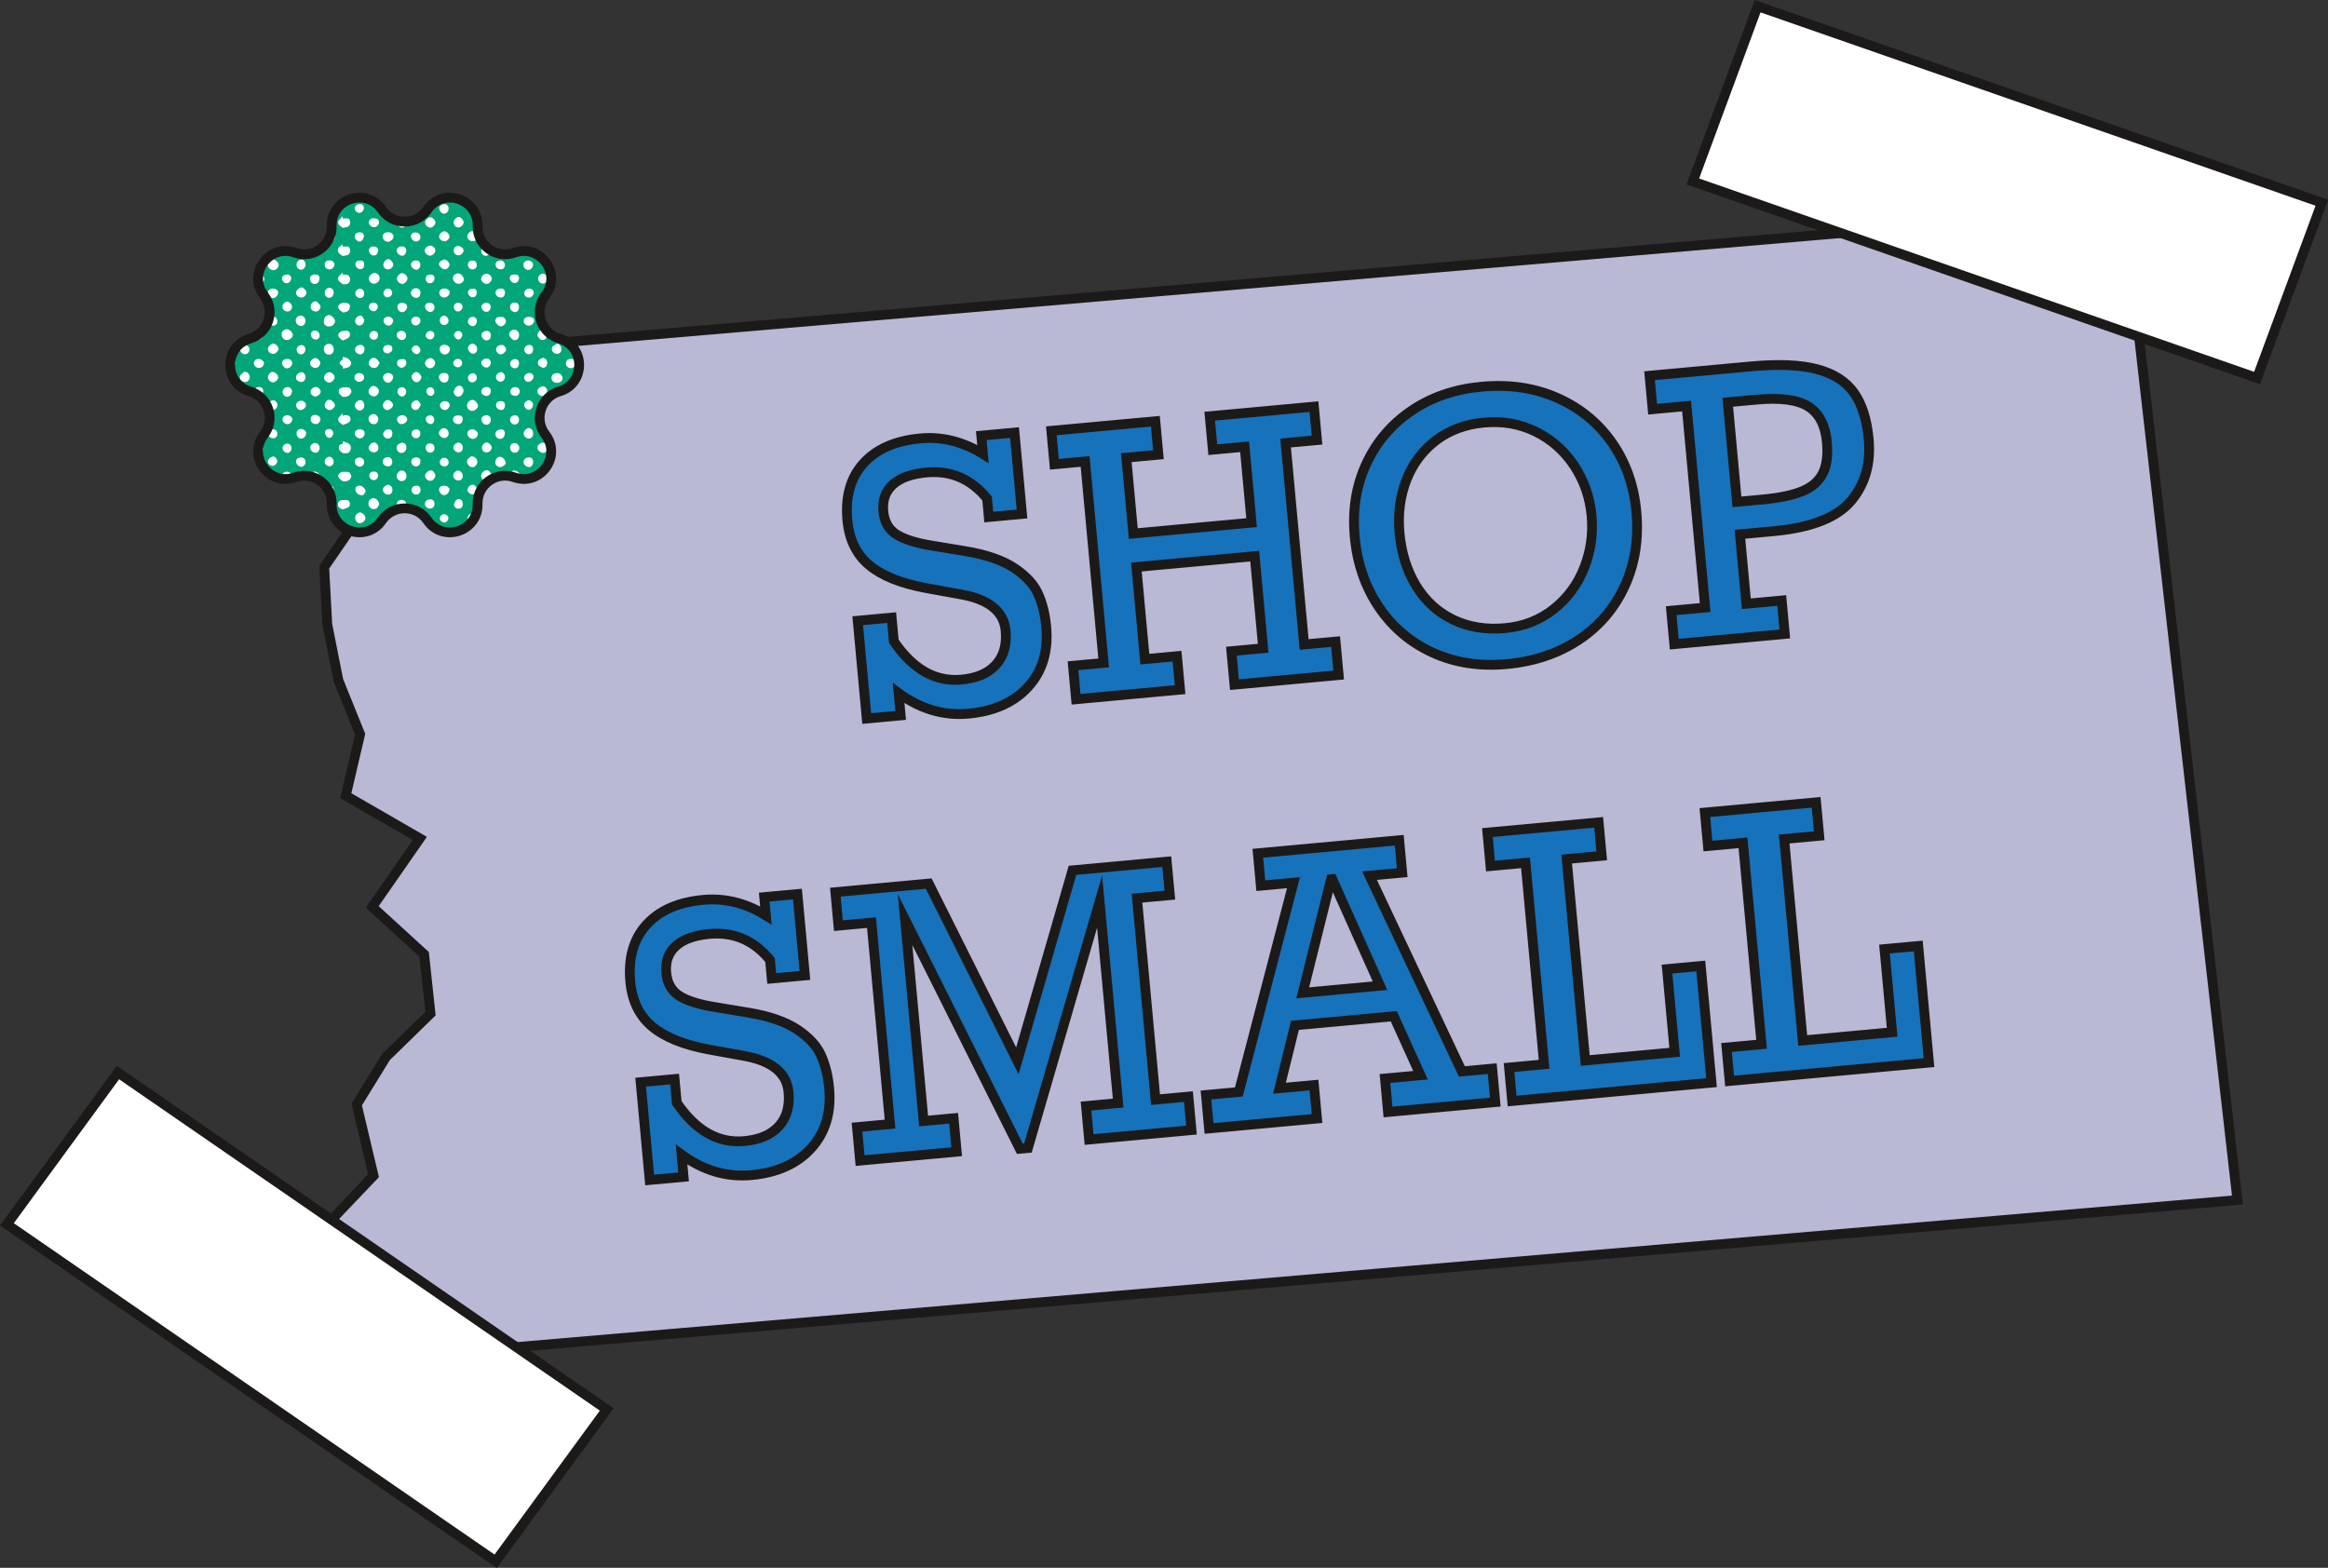 <?xml version="1.0" encoding="UTF-8" standalone="no"?><svg xmlns="http://www.w3.org/2000/svg" xmlns:xlink="http://www.w3.org/1999/xlink" fill="#000000" height="320.8" preserveAspectRatio="xMidYMid meet" version="1" viewBox="0.0 -0.0 476.3 320.8" width="476.3" zoomAndPan="magnify"><rect x="0.0" y="-0.0" width="476.3" height="320.8" fill="#333333" stroke="none"/><g id="change1_1"><path d="M457.765,245.55L56.01,279.87l-0.021-8.034l1.867-12.402l9.508-9.353l9.068-9.523 l-3.454-14.55l5.995-9.73l9.11-8.896l-1.304-12.108l-10.622-9.715l9.741-14.004l-15.155-8.753 l2.936-12.567l-4.442-11.008l-2.273-11.465L66.337,116.037l9.616-13.981l3.406-10.086l7.394-10.854 l-4.09-8.309L434.655,42.738L457.765,245.55z" fill="#b9b8d5"/></g><g id="change2_1"><path d="M201.111,92.892l-0.346-3.754l6.8-0.626l1.534,16.657l-6.8,0.626l-0.349-3.791 c-3.276-4.01-7.415-5.785-12.416-5.325c-3.055,0.282-5.34,1.104-6.854,2.469 c-1.514,1.365-2.166,3.19-1.956,5.473c0.201,2.188,1.124,3.781,2.77,4.782 c1.644,1,4.093,1.754,7.344,2.263l6.699,1.111c4.263,0.709,7.593,1.862,9.989,3.453 c2.395,1.594,4.024,3.368,4.887,5.322c0.864,1.954,1.409,4.171,1.637,6.65 c0.459,4.98-0.754,9.074-3.639,12.279c-2.885,3.207-6.976,5.054-12.272,5.542 c-5.05,0.465-9.813-0.934-14.287-4.198l0.419,4.557l-6.948,0.64l-1.843-20.011l6.948-0.64 l0.447,4.848c3.881,5.721,8.494,8.333,13.84,7.841c3.128-0.288,5.482-1.307,7.06-3.058 c1.577-1.75,2.234-4.07,1.967-6.962c-0.362-3.937-3.423-6.413-9.18-7.425l-7.126-1.293 c-5.131-0.948-9.002-2.516-11.613-4.7c-2.612-2.186-4.098-5.246-4.461-9.183 c-0.445-4.834,0.657-8.716,3.307-11.643c2.649-2.928,6.524-4.626,11.623-5.096 C192.73,89.292,197.001,90.356,201.111,92.892z M230.435,93.648l1.43,15.527l24.205-2.229l-1.43-15.527 l-6.505,0.6l-0.631-6.852l21.323-1.964l0.631,6.852l-6.43,0.592l3.797,41.223l6.43-0.592 l0.631,6.852l-21.323,1.964l-0.631-6.852l6.505-0.6l-1.735-18.845l-24.205,2.229l1.735,18.845 l6.578-0.606l0.631,6.852l-21.286,1.961l-0.631-6.852l6.282-0.579l-3.797-41.223l-6.282,0.579 L215.097,88.15l21.286-1.961l0.631,6.852L230.435,93.648z M334.794,104.658 c0.515,5.589-0.279,10.673-2.379,15.252c-2.1,4.58-5.246,8.258-9.438,11.033 c-4.192,2.774-9.095,4.421-14.712,4.938c-5.543,0.51-10.584-0.268-15.123-2.338 c-4.539-2.07-8.21-5.174-11.013-9.315c-2.804-4.14-4.458-8.944-4.961-14.412 c-0.499-5.416,0.281-10.366,2.341-14.844c2.06-4.479,5.135-8.112,9.226-10.902 c4.09-2.791,8.883-4.439,14.377-4.945c5.715-0.526,10.892,0.24,15.53,2.301 c4.637,2.061,8.365,5.117,11.187,9.17C332.647,94.649,334.303,99.335,334.794,104.658z M307.922,128.524c3.819-0.352,7.14-1.648,9.964-3.894s4.905-5.071,6.244-8.479 c1.339-3.406,1.838-6.956,1.498-10.649c-0.347-3.766-1.537-7.179-3.57-10.239 c-2.034-3.059-4.664-5.379-7.89-6.956c-3.227-1.578-6.761-2.19-10.604-1.836 c-3.769,0.348-7.024,1.56-9.764,3.638c-2.74,2.078-4.758,4.782-6.054,8.11 c-1.296,3.33-1.764,6.939-1.406,10.827c0.38,4.13,1.513,7.738,3.4,10.823 c1.887,3.086,4.404,5.392,7.55,6.915C300.436,128.307,303.98,128.887,307.922,128.524z M382.324,89.84c0.461,5.006-0.73,9.208-3.572,12.607c-2.843,3.398-7.994,5.465-15.455,6.201 l-7.317,0.674l1.309,14.215l7.243-0.667l0.631,6.852l-22.617,2.083l-0.631-6.852l6.948-0.639 l-3.797-41.223l-6.948,0.639l-0.631-6.852l20.732-1.909c5.592-0.515,10.087-0.328,13.485,0.559 c3.399,0.888,5.925,2.487,7.579,4.797C380.939,82.635,381.953,85.807,382.324,89.84z M373.77,90.444 c-0.315-3.426-1.568-5.84-3.759-7.243c-2.192-1.404-5.764-1.878-10.716-1.422l-5.802,0.535 l1.877,20.375l5.211-0.48c3.424-0.315,6.129-0.878,8.118-1.686 c1.987-0.808,3.391-2.015,4.213-3.623C373.733,95.294,374.019,93.143,373.77,90.444z M156.701,187.316 l-0.346-3.754l6.799-0.626l1.534,16.657l-6.799,0.626l-0.349-3.791 c-3.276-4.01-7.415-5.785-12.416-5.325c-3.055,0.281-5.34,1.104-6.854,2.469 c-1.515,1.365-2.166,3.19-1.956,5.473c0.201,2.188,1.125,3.78,2.771,4.781 c1.644,1,4.093,1.755,7.344,2.263l6.699,1.111c4.264,0.709,7.594,1.861,9.99,3.453 c2.395,1.593,4.024,3.367,4.887,5.322c0.864,1.955,1.41,4.171,1.638,6.65 c0.458,4.981-0.754,9.074-3.639,12.279c-2.885,3.207-6.976,5.055-12.273,5.543 c-5.05,0.465-9.812-0.934-14.287-4.199l0.419,4.557l-6.947,0.641l-1.843-20.011l6.947-0.64 l0.447,4.848c3.881,5.721,8.494,8.333,13.84,7.84c3.129-0.287,5.481-1.307,7.06-3.058 c1.577-1.749,2.234-4.07,1.967-6.961c-0.362-3.937-3.423-6.413-9.18-7.426l-7.126-1.293 c-5.131-0.948-9.003-2.516-11.613-4.7c-2.612-2.186-4.098-5.247-4.461-9.184 c-0.445-4.834,0.657-8.716,3.308-11.642c2.649-2.928,6.524-4.627,11.623-5.096 C148.319,183.715,152.591,184.779,156.701,187.316z M219.429,178.084l19.29-1.777l0.631,6.852 l-6.725,0.619l3.797,41.223l6.725-0.619l0.631,6.852l-20.952,1.93l-0.631-6.852l6.577-0.606 l-3.797-41.223l-14.661,50.422l-1.663,0.152l-23.476-46.909l3.797,41.224l6.135-0.565l0.631,6.852 l-19.771,1.82l-0.631-6.852l6.762-0.622l-3.797-41.224l-6.762,0.623l-0.631-6.852l19.106-1.76 l18.136,36.264L219.429,178.084z M280.202,179.176l18.894,40.053l6.209-0.572l0.631,6.852 l-21.951,2.021l-0.631-6.852l7.28-0.67l-5.472-12.067l-20.213,1.861l-3.177,12.864l7.059-0.65 l0.631,6.852l-22.099,2.036l-0.631-6.853l6.726-0.619l11.187-42.824l-6.689,0.616l-0.611-6.633 l28.935-2.665l0.611,6.633L280.202,179.176z M272.589,179.877l-0.258,0.024l-5.797,23.25l15.817-1.457 L272.589,179.877z M321.162,175.774l3.797,41.223l18.292-1.685l-1.567-17.021l6.911-0.637l2.198,23.873 l-40.797,3.758l-0.631-6.852l7.169-0.66l-3.797-41.223l-7.169,0.66l-0.631-6.852l22.763-2.096 l0.631,6.852L321.162,175.774z M365.655,171.676l3.797,41.223l18.292-1.685l-1.567-17.021l6.911-0.636 l2.198,23.873l-40.797,3.758l-0.631-6.852l7.169-0.66l-3.797-41.223l-7.169,0.66l-0.631-6.852 l22.763-2.097l0.631,6.852L365.655,171.676z" fill="#1672ba"/></g><path d="M457.765,245.55L56.01,279.87 l-0.021-8.034l1.867-12.402l9.508-9.353l9.068-9.523l-3.454-14.55l5.995-9.73l9.11-8.896 l-1.304-12.108l-10.622-9.715l9.741-14.004l-15.155-8.753l2.936-12.567l-4.442-11.008l-2.273-11.465 L66.337,116.037l9.616-13.981l3.406-10.086l7.394-10.854l-4.09-8.309L434.655,42.738L457.765,245.55z" fill="none" stroke="#1c1919" stroke-miterlimit="10" stroke-width="2"/><g id="change3_1"><path d="M475.041,41.483L461.785,77.344L346.345,37.129l13.256-35.862L475.041,41.483z M24.138,219.459L1.414,250.524l100,68.936l22.723-31.065L24.138,219.459z" fill="#ffffff"/></g><g id="change4_1"><path d="M87.438,42.903l0-0c3.174-4.633,10.431-2.275,10.276,3.339v0 c-0.109,3.956,3.789,6.789,7.518,5.462l0-0c5.291-1.883,9.776,4.291,6.351,8.741 l-0,0c-2.414,3.136-0.925,7.719,2.871,8.837l0,0c5.387,1.587,5.387,9.218,0,10.805 l-0,0c-3.797,1.118-5.286,5.701-2.871,8.837l0,0 c3.425,4.45-1.06,10.624-6.351,8.741l-0-0c-3.729-1.327-7.627,1.505-7.518,5.462v0 c0.155,5.614-7.102,7.972-10.276,3.339l-0-0c-2.237-3.265-7.055-3.265-9.292,0l-0,0 c-3.174,4.633-10.431,2.275-10.276-3.339v-0c0.109-3.956-3.789-6.789-7.518-5.462l-0,0 c-5.291,1.883-9.776-4.291-6.351-8.741l0-0c2.414-3.136,0.925-7.719-2.871-8.837 l-0-0c-5.387-1.587-5.387-9.218,0-10.805l0-0c3.797-1.118,5.286-5.701,2.871-8.837 l-0-0c-3.425-4.45,1.06-10.624,6.351-8.741l0,0 c3.729,1.327,7.627-1.505,7.518-5.462v-0c-0.155-5.614,7.102-7.972,10.276-3.339l0,0 C80.382,46.168,85.201,46.168,87.438,42.903z" fill="#02a678"/></g><g id="change3_2"><path d="M71.218,90.698c0.597,0.341,0.684,0.901,0.479,1.409 c-0.171,0.425-0.44,0.626-0.872,0.638c-0.234,0.006-0.471-0.021-0.705-0.033 c-0.12-0.093-0.24-0.186-0.361-0.277c-0.325-0.246-0.492-0.557-0.441-0.979 c0.059-0.484,0.436-0.562,0.803-0.664c0-0.16,0-0.32,0-0.481C70.488,90.436,70.886,90.508,71.218,90.698 z M71.234,75.165c0.385-0.149,0.616-0.532,0.62-0.902c0.003-0.248-0.255-0.538-0.464-0.74 c-0.343-0.33-0.811-0.42-1.271-0.491c0,0.16,0,0.32,0,0.479c-0.84,0.682-0.84,0.895,0,1.441 c0,0.16,0,0.32,0,0.479C70.492,75.346,70.88,75.301,71.234,75.165z M71.856,97.444 c-0.007-0.338-0.297-0.822-0.614-0.875c-0.366-0.059-0.748-0.016-1.122-0.018 c-0.079,0.011-0.167,0.004-0.236,0.036c-0.793,0.372-0.908,0.868-0.326,1.438 c0.17,0.166,0.374,0.298,0.562,0.445c0.466,0.055,0.93,0.036,1.314-0.255 C71.674,98.036,71.863,97.782,71.856,97.444z M71.863,79.903c-0.09-0.303-0.295-0.576-0.613-0.625 c-0.368-0.055-0.753-0.009-1.13-0.007c-0.367,0.102-0.744,0.181-0.803,0.665 c-0.051,0.422,0.116,0.732,0.441,0.979c0.121,0.091,0.241,0.184,0.361,0.276 c0.563,0.077,1.064-0.035,1.469-0.468C71.809,80.488,71.958,80.223,71.863,79.903z M71.06,108.042 c-0.177-0.001-0.354,0.009-0.531,0.017c0.337,0.205,0.691,0.379,1.062,0.513 c-0.009-0.036-0.012-0.069-0.023-0.106C71.499,108.243,71.337,108.042,71.06,108.042z M71.591,103.024 c-0.03-0.33-0.21-0.619-0.546-0.689c-0.298-0.061-0.617-0.021-0.926-0.024 c-0.077,0.016-0.153,0.037-0.23,0.047c-0.451,0.056-0.707,0.32-0.747,0.76 c-0.039,0.425,0.125,0.763,0.54,0.939c0.145,0.062,0.291,0.116,0.438,0.174 c0.366-0.131,0.747-0.234,1.096-0.402C71.532,103.676,71.621,103.348,71.591,103.024z M76.569,55.849 c-0.617,0.054-1.219,0.779-1.101,1.327c0.105,0.488,0.56,0.895,0.988,0.885 c0.68-0.017,1.258-0.576,1.23-1.194C77.663,56.321,77.096,55.803,76.569,55.849z M95.738,42.999 c0.354,0.534,0.904,0.695,1.38,0.507c-0.306-0.604-0.72-1.124-1.204-1.562 c-0.103,0.122-0.196,0.251-0.236,0.391C95.62,42.538,95.627,42.833,95.738,42.999z M96.538,81.825 c-0.63,0.127-1.071,0.758-0.964,1.379c0.097,0.556,0.626,0.939,1.185,0.857 c0.537-0.079,1.093-0.667,1.025-1.084C97.676,82.324,97.03,81.725,96.538,81.825z M94.871,57.352 c0.028-0.07,0.018-0.156,0.026-0.234c-0.06-0.617-0.633-1.175-1.25-1.188 c-0.146-0.002-0.305,0.062-0.438,0.133c-0.615,0.33-0.718,1.006-0.252,1.583 C93.499,58.317,94.551,58.157,94.871,57.352z M97.776,48.466c-0.082-0.642-0.71-1.22-1.26-1.165 c-0.472,0.046-0.968,0.711-0.897,1.203c0.064,0.445,0.518,0.842,0.982,0.858 c0.496,0.016,1.018-0.279,1.153-0.662C97.779,48.628,97.786,48.542,97.776,48.466z M73.649,104.838 c-0.145,0.046-0.304,0.067-0.43,0.144c-0.353,0.216-0.527,0.55-0.552,0.959 c-0.033,0.569,0.427,1.117,0.935,1.119c0.506,0.001,1.095-0.479,1.163-0.948 C74.839,105.604,74.215,104.893,73.649,104.838z M77.068,102.203c-0.279-0.277-0.757-0.35-1.071-0.183 c-0.361,0.191-0.591,0.475-0.619,0.906c-0.033,0.525,0.211,0.902,0.639,1.143 c0.18,0.102,0.443,0.123,0.652,0.087c0.524-0.089,0.745-0.499,0.893-0.961 C77.591,102.767,77.339,102.472,77.068,102.203z M96.652,95.594c0.665,0.037,1.224-0.885,0.931-1.523 c-0.201-0.437-0.707-0.75-1.203-0.674c-0.117,0.081-0.317,0.192-0.485,0.341 c-0.318,0.284-0.435,0.679-0.287,1.054C95.782,95.237,96.127,95.564,96.652,95.594z M98.739,98.065 c0.385,0.406,0.851,0.492,1.259,0.232c0.43-0.273,0.702-0.83,0.567-1.176 c-0.179-0.459-0.454-0.819-0.948-0.911c-0.467-0.005-0.749,0.263-0.988,0.576 C98.329,97.178,98.384,97.689,98.739,98.065z M105.112,96.266c-0.456,0.079-0.885,0.689-0.85,1.157 c0.323,0.054,0.647,0.127,0.97,0.242c0.31,0.11,0.616,0.187,0.918,0.244 c0.193-0.252,0.309-0.547,0.248-0.771C106.271,96.669,105.563,96.188,105.112,96.266z M110.784,96.275 c-0.425,0.137-0.741,0.542-0.792,0.932c0.424-0.258,0.818-0.561,1.161-0.918 c-0.045-0.012-0.093-0.041-0.136-0.045C110.939,96.254,110.857,96.251,110.784,96.275z M77.073,73.473 c-0.464-0.412-1.015-0.315-1.396,0.203c-0.316,0.431-0.301,0.921,0.042,1.268 c0.406,0.41,1.082,0.481,1.464,0.095c0.206-0.208,0.313-0.513,0.482-0.804 C77.449,73.952,77.296,73.672,77.073,73.473z M82.223,55.893c-0.516,0.062-0.792,0.438-0.974,0.889 c-0.126,0.314,0.021,0.726,0.357,1.031c0.315,0.283,0.773,0.375,1.067,0.186 c0.405-0.262,0.684-0.613,0.705-1.113C83.312,56.423,82.663,55.84,82.223,55.893z M113.937,78.33 c0.604,0.034,1.138-0.38,1.157-0.897c0.021-0.55-0.452-1.07-0.992-1.092 c-0.792-0.032-1.309,0.38-1.273,1.017C112.86,77.92,113.285,78.293,113.937,78.33z M76.553,81.098 c0.539-0.037,1.008-0.594,0.965-1.143c-0.04-0.499-0.643-1.006-1.165-0.979 c-0.474,0.023-0.971,0.635-0.954,1.175C75.414,80.658,75.999,81.137,76.553,81.098z M76.608,86.792 c0.443-0.046,0.787-0.496,0.789-1.032c0.003-0.565-0.549-1.098-1.065-1.028 c-0.53,0.072-0.947,0.473-0.938,0.9C75.411,86.336,75.958,86.859,76.608,86.792z M79.286,81.848 c-0.433-0.018-0.989,0.658-0.959,1.164c0.027,0.443,0.536,0.928,0.938,0.893 c0.538-0.046,1.13-0.573,1.152-1.025C80.439,82.436,79.817,81.87,79.286,81.848z M102.81,95.452 c0.261-0.142,0.47-0.379,0.659-0.537c-0.02-0.51-0.176-0.864-0.484-1.139 c-0.581-0.516-1.211-0.389-1.531,0.301c-0.225,0.485-0.133,0.988,0.249,1.285 C102.048,95.629,102.444,95.651,102.81,95.452z M108.896,88.004c-0.123-0.188-0.359-0.301-0.519-0.426 c-0.378-0.011-0.654,0.108-0.885,0.359c-0.289,0.314-0.45,0.665-0.305,1.085 c0.158,0.456,0.69,0.774,1.127,0.712c0.463-0.067,0.802-0.507,0.766-1.051 C109.066,88.452,109.019,88.192,108.896,88.004z M97.753,88.577c-0.114-0.129-0.272-0.414-0.515-0.559 c-0.416-0.249-0.879-0.266-1.303,0.043c-0.241,0.174-0.377,0.551-0.3,0.818 c0.14,0.486,0.461,0.791,0.947,0.912C97.191,89.941,97.868,89.329,97.753,88.577z M100.592,91.436 c-0.104-0.418-0.61-0.887-0.985-0.91c-0.485-0.032-1.021,0.533-1.021,1.076 c0.002,0.6,0.461,1.01,1.072,0.957C100.219,92.51,100.711,91.918,100.592,91.436z M91.13,70.573 c-0.076-0.01-0.153-0.012-0.24-0.018c-0.31,0.006-0.607,0.084-0.797,0.359 c-0.246,0.357-0.163,0.93,0.159,1.277c0.339,0.365,0.873,0.455,1.254,0.202 c0.34-0.227,0.536-0.548,0.545-0.959C92.06,71.016,91.64,70.633,91.13,70.573z M101.448,65.998 c0.159,0.253,0.382,0.489,0.629,0.654c0.267,0.178,0.593,0.155,0.874-0.032 c0.334-0.225,0.579-0.51,0.583-0.9c-0.047-0.399-0.373-0.824-0.716-0.867 c-0.299-0.037-0.619-0.029-0.912,0.037C101.43,64.995,101.186,65.583,101.448,65.998z M104.338,68.915 c0.176,0.243,0.415,0.46,0.669,0.621c0.298,0.189,0.863,0.004,1.02-0.312 c0.101-0.205,0.14-0.44,0.187-0.598c-0.017-0.148-0.025-0.226-0.033-0.305 c-0.049-0.447-0.354-0.688-0.729-0.83c-0.418-0.156-0.763,0.078-1.06,0.332 C104.146,68.032,104.11,68.598,104.338,68.915z M110.826,69.564c0.253,0.071,0.73-0.069,0.852-0.304 c0.143-0.271,0.229-0.572,0.277-0.695c-0.036-0.705-0.457-1.161-0.892-1.149 c-0.496,0.013-1.103,0.62-1.097,1.095C109.972,68.909,110.41,69.446,110.826,69.564z M94.58,79.235 c-0.219-0.346-0.689-0.412-1.041-0.184c-0.347,0.227-0.582,0.532-0.672,0.936 c-0.096,0.433,0.097,0.765,0.408,1.036c0.192,0.169,0.664,0.181,0.897,0.035 c0.436-0.271,0.624-0.686,0.683-1.232C94.779,79.657,94.704,79.43,94.58,79.235z M88.118,73.27 c-0.509-0.035-1.142,0.512-1.157,1c-0.017,0.543,0.52,1.093,1.057,1.082 c0.536-0.012,1.033-0.552,1.024-1.115C89.035,73.819,88.538,73.299,88.118,73.27z M85.188,76.12 c-0.388-0.016-0.942,0.478-0.971,0.863c-0.046,0.631,0.545,1.279,1.117,1.227 c0.373-0.034,0.845-0.557,0.882-0.977C86.254,76.807,85.635,76.137,85.188,76.12z M74.556,99.926 c-0.146-0.176-0.326-0.353-0.529-0.447c-0.282-0.133-0.606-0.187-0.904-0.016 c-0.132,0.076-0.297,0.172-0.346,0.297c-0.116,0.297-0.109,0.609,0.072,0.899 c0.265,0.424,0.6,0.72,1.438,0.657c0.064,0.001,0.244-0.25,0.404-0.531 C74.876,100.462,74.761,100.174,74.556,99.926z M82.241,96.262c-0.476-0.033-1.027,0.508-1.082,1.06 c-0.056,0.57,0.381,1.079,0.959,1.118c0.578,0.039,1.027-0.399,1.045-1.021 C83.18,96.81,82.773,96.298,82.241,96.262z M88.128,96.241c-0.486,0.018-1.099,0.553-1.155,1.009 c-0.064,0.517,0.433,1.106,0.956,1.132c0.542,0.027,1.015-0.383,1.133-0.982 C89.155,96.931,88.584,96.223,88.128,96.241z M93.919,98.316c0.385-0.03,0.727-0.375,0.75-0.755 c0.03-0.504-0.127-0.921-0.581-1.178c-0.125-0.071-0.293-0.13-0.428-0.109 c-0.541,0.08-0.974,0.645-0.923,1.162C92.788,97.953,93.338,98.362,93.919,98.316z M78.089,105.939 c0.007,0.137,0.064,0.276,0.153,0.404c0.4-0.551,0.871-1.01,1.395-1.365 c-0.147-0.071-0.298-0.119-0.435-0.1C78.689,104.948,78.068,105.539,78.089,105.939z M99.461,55.997 c-0.58,0.087-1.051,0.599-1.023,1.111c0.027,0.5,0.6,0.994,1.146,0.99 c0.489-0.004,1.051-0.613,1.028-1.117C100.591,56.489,99.933,55.925,99.461,55.997z M111.26,56.011 c-0.388-0.112-0.971,0.235-1.106,0.658c-0.178,0.554,0.139,1.192,0.651,1.317 c0.55,0.135,1.058-0.162,1.282-0.75C112.253,56.803,111.83,56.175,111.26,56.011z M88.808,50.628 c-0.301-0.334-0.702-0.463-1.046-0.339c-0.537,0.194-0.854,0.568-0.853,1.003 c0.003,0.428,0.392,0.877,0.863,0.994c0.43,0.107,0.884-0.119,1.171-0.587 C89.156,51.355,89.105,50.958,88.808,50.628z M106.349,51.604c0.026-0.054,0.033-0.117,0.046-0.178 c-0.382,0.055-0.769,0.137-1.163,0.278c-0.232,0.083-0.466,0.149-0.698,0.2 C105.063,52.438,106.007,52.314,106.349,51.604z M79.454,53.022c-0.484,0.021-1.02,0.609-1.026,1.13 c-0.006,0.51,0.354,0.921,0.848,0.968c0.564,0.053,1.155-0.411,1.181-0.928 C80.479,53.724,79.863,53.004,79.454,53.022z M90.075,54.594c0.166,0.165,0.356,0.316,0.561,0.428 c0.331,0.182,0.833,0.059,1.059-0.256c0.179-0.25,0.384-0.51,0.23-0.859 c-0.208-0.474-0.692-0.842-1.125-0.796c-0.16,0.076-0.386,0.157-0.582,0.283 C89.754,53.692,89.692,54.213,90.075,54.594z M93.97,40.789c-0.285-0.101-0.576-0.182-0.873-0.238 c0.206,0.174,0.476,0.289,0.783,0.284C93.901,40.823,93.943,40.803,93.97,40.789z M91.008,49.358 c0.454-0.029,0.92-0.469,0.963-0.908c0.044-0.465-0.577-1.133-1.045-1.123 c-0.502,0.01-1.1,0.612-1.085,1.092C89.859,48.948,90.416,49.397,91.008,49.358z M80.123,49.137 c0.249-0.213,0.408-0.473,0.403-0.873c-0.102-0.148-0.193-0.392-0.369-0.518 c-0.408-0.293-0.876-0.301-1.346-0.127c-0.447,0.166-0.658,0.73-0.436,1.176 C78.753,49.551,79.472,49.694,80.123,49.137z M81.592,46.249c0.228,0.27,0.533,0.359,0.848,0.305 c0.322-0.057,0.565-0.279,0.66-0.609c0.043-0.148,0.047-0.31,0.069-0.465 c-0.009-0.049-0.02-0.098-0.028-0.148c-0.594,0.037-1.191-0.016-1.77-0.165 C81.254,45.542,81.324,45.932,81.592,46.249z M88.07,44.454c-0.485-0.008-1.096,0.559-1.108,1.027 c-0.013,0.501,0.505,1.057,1.023,1.098c0.463,0.037,1.053-0.505,1.108-1.017 C89.14,45.13,88.522,44.462,88.07,44.454z M93.872,44.389c-0.475,0.008-1.019,0.561-1.044,1.062 c-0.031,0.607,0.398,1.112,0.932,1.096c0.517-0.017,1.08-0.537,1.099-1.014 C94.876,45.09,94.267,44.383,93.872,44.389z M92.839,51.375c0.054,0.595,0.573,0.966,1.18,0.84 c0.442-0.091,0.864-0.617,0.821-1.024c-0.05-0.465-0.694-0.9-1.259-0.848 C93.103,50.385,92.79,50.821,92.839,51.375z M108.782,64.916c-0.297-0.061-0.614-0.093-0.911-0.055 c-0.399,0.05-0.727,0.447-0.73,0.788c-0.004,0.379,0.244,0.74,0.62,0.904 c0.684,0.297,1.462-0.181,1.525-0.938C109.307,65.364,109.061,64.973,108.782,64.916z M78.59,65.171 c-0.049,0.055-0.071,0.14-0.09,0.215c-0.101,0.398,0.05,0.765,0.418,1.035 c0.276,0.202,0.585,0.252,0.901,0.14c0.339-0.12,0.633-0.596,0.622-0.948 c-0.019-0.074-0.027-0.153-0.059-0.223c-0.137-0.31-0.362-0.519-0.708-0.565 C79.261,64.768,78.88,64.838,78.59,65.171z M114.16,72.391c0.134-0.082,0.385-0.158,0.513-0.326 c0.311-0.414,0.221-1.113-0.167-1.498c-0.16-0.16-0.368-0.331-0.62-0.198 c-0.271,0.143-0.546,0.296-0.771,0.499c-0.295,0.266-0.287,0.74-0.048,1.066 C113.32,72.282,113.663,72.415,114.16,72.391z M97.008,70.398c-0.127-0.072-0.305-0.106-0.449-0.085 c-0.459,0.064-0.887,0.621-0.812,1.02c0.112,0.602,0.618,1.069,1.126,1.039 c0.299-0.018,0.601-0.261,0.698-0.561C97.752,71.258,97.542,70.705,97.008,70.398z M91.771,59.35 c-0.478-0.439-1.249-0.426-1.691,0.001c-0.207,0.2-0.278,0.585-0.16,0.862 c0.168,0.39,0.466,0.605,0.769,0.65c0.688,0.061,1.095-0.254,1.3-0.893 C92.074,59.703,91.939,59.504,91.771,59.35z M90.831,64.577c-0.421,0.002-0.857,0.481-0.869,0.953 c-0.012,0.49,0.359,0.934,0.825,0.984c0.454,0.051,0.966-0.367,0.982-0.801 C91.793,65.124,91.34,64.575,90.831,64.577z M82.247,63.881c0.435,0.018,0.762-0.29,0.985-0.76 c0.165-0.343,0.025-0.845-0.336-1.012c-0.21-0.097-0.456-0.157-0.688-0.16 c-0.623-0.007-1.019,0.527-0.875,1.139C81.433,63.51,81.78,63.854,82.247,63.881z M77.176,44.796 c-0.292-0.081-0.601-0.144-0.9-0.14c-0.384,0.006-0.762,0.365-0.818,0.7 c-0.06,0.345,0.155,0.761,0.499,0.968c0.663,0.4,1.405,0.055,1.586-0.736 C77.608,45.385,77.377,44.852,77.176,44.796z M98.469,51.507c0.042,0.472,0.476,0.862,0.935,0.844 c0.417-0.017,0.846-0.386,0.983-0.849c0.029-0.099,0.038-0.198,0.04-0.296 c-0.439-0.267-0.839-0.593-1.192-0.968C98.734,50.43,98.422,50.99,98.469,51.507z M91.341,99.448 c-0.274-0.104-0.625-0.07-0.928-0.016c-0.481,0.088-0.722,0.67-0.497,1.135 c0.178,0.363,0.39,0.703,0.849,0.744c0.668,0.061,1.146-0.523,1.217-1.318 C91.802,99.832,91.607,99.546,91.341,99.448z M79.514,101.198c0.47-0.036,0.784-0.432,0.775-0.974 c-0.008-0.448-0.182-0.744-0.546-0.94c-0.418-0.224-0.741,0.003-1.049,0.233 c-0.26,0.193-0.393,0.471-0.354,0.803C78.402,100.845,78.938,101.241,79.514,101.198z M96.66,105.112 c-0.46,0-0.804,0.203-0.935,0.553c-0.172,0.457-0.013,0.91,0.425,1.213 c0.065,0.045,0.134,0.066,0.203,0.093c0.42-0.477,0.76-1.03,0.995-1.657 c-0.071-0.052-0.142-0.104-0.228-0.127C96.969,105.147,96.813,105.136,96.66,105.112z M79.524,76.335 c-0.683-0.021-1.156,0.353-1.145,0.9c0.013,0.578,0.506,1.098,1.027,1.08 c0.492-0.016,0.977-0.537,1.038-1.115C80.487,76.794,80.013,76.348,79.524,76.335z M111.166,73.203 c-0.549,0.151-0.986,0.364-1.107,0.89c-0.047,0.202,0.003,0.511,0.135,0.65 c0.206,0.217,0.507,0.363,0.792,0.478c0.271,0.111,0.686-0.094,0.808-0.355 c0.214-0.459,0.267-0.932-0.089-1.339C111.563,73.366,111.321,73.292,111.166,73.203z M103.478,71.238 c-0.166-0.39-0.442-0.652-0.739-0.663c-0.66-0.021-1.109,0.3-1.231,0.767 c-0.091,0.345,0.111,0.785,0.466,1.015c0.342,0.221,0.729,0.19,1.103-0.104 c0.123-0.097,0.225-0.224,0.326-0.345C103.572,71.704,103.574,71.463,103.478,71.238z M116.83,73.434 c-0.423-0.008-0.801,0.129-0.97,0.541c-0.083,0.201-0.107,0.473-0.045,0.678 c0.139,0.454,0.686,0.749,1.125,0.672c0.526-0.092,1.029-0.683,1.001-1.175 c-0.035-0.071-0.068-0.144-0.105-0.214C117.621,73.529,117.239,73.442,116.83,73.434z M90.904,89.629 c0.443,0.015,0.88-0.415,0.893-0.882c0.019-0.592-0.377-1.08-0.922-1.139 c-0.491-0.055-1.085,0.501-1.079,1.01C89.801,89.1,90.362,89.611,90.904,89.629z M110.728,90.651 c-0.144,0.068-0.291,0.137-0.416,0.234c-0.47,0.364-0.47,1.062,0.013,1.438 c0.184,0.144,0.406,0.245,0.625,0.331c0.252,0.099,0.717-0.076,0.83-0.321 c0.099-0.212,0.142-0.448,0.207-0.665c-0.078-0.251-0.122-0.491-0.226-0.703 C111.601,90.637,111.069,90.488,110.728,90.651z M94.599,91.118c-0.065-0.225-0.491-0.56-0.706-0.57 c-0.522-0.025-1.15,0.53-1.145,1.012c0.007,0.551,0.539,1.024,1.123,0.998 c0.506-0.021,0.834-0.404,0.815-0.973C94.68,91.428,94.643,91.27,94.599,91.118z M82.097,92.68 c0.539-0.001,0.909-0.324,1.018-0.838c0.113-0.539-0.053-0.972-0.479-1.182 c-0.128-0.062-0.308-0.123-0.427-0.08c-0.285,0.102-0.602,0.21-0.807,0.416 c-0.285,0.288-0.325,0.689-0.152,1.078C81.423,92.463,81.729,92.665,82.097,92.68z M77.046,90.772 c-0.116-0.1-0.261-0.21-0.402-0.226c-0.588-0.065-1.22,0.545-1.208,1.159 c0.003,0.143,0.067,0.307,0.155,0.42c0.257,0.33,0.621,0.445,1.105,0.431 c0.139-0.079,0.388-0.149,0.523-0.313C77.549,91.845,77.446,91.11,77.046,90.772z M73.087,89.532 c0.694,0.422,1.475-0.012,1.529-0.849c0.021-0.312-0.188-0.677-0.467-0.749 c-0.227-0.059-0.468-0.094-0.701-0.086c-0.419,0.016-0.794,0.336-0.864,0.689 C72.514,88.894,72.726,89.313,73.087,89.532z M73.135,82.072c-0.327,0.246-0.596,0.517-0.535,1.141 c0.096,0.126,0.241,0.422,0.474,0.605c0.533,0.421,1.361,0.039,1.437-0.636 c0.017-0.155,0.012-0.316-0.008-0.472C74.423,82.058,73.809,81.566,73.135,82.072z M75.473,51.32 c0.063,0.497,0.411,0.893,0.87,0.956c0.329,0.045,0.632-0.056,0.806-0.346 c0.115-0.191,0.188-0.425,0.218-0.648c0.068-0.488-0.198-0.81-1.067-0.863 C75.784,50.492,75.418,50.886,75.473,51.32z M76,50.409c0.109-0.001,0.205,0.005,0.299,0.01 c0.01-0.001,0.018-0.007,0.029-0.008C76.406,50.402,76.485,50.409,76,50.409z M82.319,52.329 c0.41-0.002,0.769-0.455,0.802-1.014c0.031-0.525-0.319-0.901-0.847-0.907 c-0.58-0.007-1.005,0.266-1.091,0.698C81.067,51.695,81.658,52.332,82.319,52.329z M73.743,53.296 c-0.152,0.021-0.307,0.031-0.455,0.067c-0.49,0.12-0.711,0.618-0.491,1.083 c0.179,0.381,0.478,0.588,0.894,0.633c0.298,0.031,0.663-0.162,0.731-0.43 c0.057-0.221,0.09-0.454,0.082-0.68C74.488,53.54,74.181,53.284,73.743,53.296z M84.094,54.037 c-0.045,0.517,0.36,1.011,0.946,1.149c0.489,0.117,0.95-0.379,0.966-1.041 c0.01-0.419-0.258-0.76-0.649-0.828C84.728,53.21,84.136,53.546,84.094,54.037z M96.633,53.309 c-0.576,0.041-0.898,0.344-0.902,0.85c-0.004,0.597,0.446,1,1.061,0.951 c0.491-0.04,0.784-0.423,0.752-0.984C97.512,53.58,97.169,53.272,96.633,53.309z M102.354,53.297 c-0.536-0.007-0.976,0.364-0.97,0.82c0.006,0.574,0.472,0.993,1.103,0.992 c0.502-0.001,0.856-0.418,0.809-0.951C103.247,53.632,102.89,53.305,102.354,53.297z M107.994,53.297 c-0.545,0.035-0.916,0.402-0.905,0.898c0.013,0.621,0.477,1.082,1.049,1.039 c0.552-0.04,0.973-0.588,0.908-1.183C108.997,53.605,108.521,53.263,107.994,53.297z M91.784,42.649 c-0.02-0.535-0.364-0.873-0.892-0.876c-0.539-0.003-1.023,0.351-1.041,0.761 c0.02,0.621,0.494,1.16,0.946,1.179C91.354,43.735,91.806,43.28,91.784,42.649z M85.501,47.668 c-0.465-0.205-1.011-0.127-1.274,0.212c-0.089,0.113-0.153,0.281-0.15,0.423 c0.008,0.41,0.202,0.735,0.548,0.963c0.565,0.371,1.323,0.017,1.393-0.65 C86.06,48.219,85.841,47.818,85.501,47.668z M105.375,92.636c0.459-0.022,0.841-0.434,0.87-0.938 c0.033-0.569-0.457-1.062-1.026-1.031c-0.517,0.028-0.865,0.401-0.854,0.914 C104.379,92.213,104.81,92.663,105.375,92.636z M88.111,92.606c0.49-0.045,0.815-0.453,0.792-1 c-0.025-0.629-0.479-0.972-1.138-0.863c-0.407,0.067-0.694,0.418-0.683,0.832 C87.101,92.239,87.522,92.661,88.111,92.606z M107.12,94.458c-0.035,0.525,0.385,1,0.977,1.105 c0.538,0.095,0.951-0.338,0.978-1.023c0.022-0.582-0.261-0.922-0.776-0.933 C107.618,93.592,107.154,93.928,107.12,94.458z M85.038,95.421c0.577,0.064,0.968-0.357,0.984-1.065 c0.013-0.511-0.353-0.792-0.972-0.749c-0.576,0.04-0.906,0.364-0.902,0.887 C84.153,95.005,84.492,95.358,85.038,95.421z M79.362,95.427c0.514,0.026,0.892-0.337,0.897-0.862 c0.007-0.532-0.326-0.996-0.774-1.031c-0.54-0.045-1.155,0.266-1.187,0.88 C78.271,94.96,78.722,95.395,79.362,95.427z M73.639,95.489c0.484-0.006,0.841-0.376,0.86-0.892 c0.021-0.591-0.42-1.013-1.022-0.979c-0.521,0.03-0.918,0.412-0.892,0.86 C72.62,95.046,73.089,95.497,73.639,95.489z M102.513,87.859c-0.158,0.011-0.317,0.036-0.469,0.079 c-0.414,0.117-0.683,0.463-0.688,0.863c-0.008,0.502,0.354,0.932,0.84,0.992 c0.395,0.05,0.819-0.175,0.963-0.546c0.084-0.218,0.113-0.458,0.143-0.588 C103.296,88.147,102.945,87.831,102.513,87.859z M85.238,89.665c0.467-0.049,0.769-0.438,0.77-0.984 c0-0.523-0.355-0.848-0.891-0.812c-0.57,0.037-0.894,0.335-0.906,0.833 C84.197,89.299,84.652,89.727,85.238,89.665z M88.887,103.204c0.066-0.557-0.218-0.966-0.713-1.026 c-0.603-0.074-1.177,0.31-1.234,0.826c-0.06,0.549,0.389,1.018,1.014,1.057 C88.447,104.09,88.822,103.747,88.887,103.204z M93.201,103.897c0.352,0.254,0.738,0.244,1.086,0.064 c0.279-0.145,0.406-0.447,0.398-0.781c-0.016-0.151-0.016-0.308-0.05-0.455 c-0.076-0.335-0.332-0.543-0.63-0.604c-0.307-0.064-0.608,0.07-0.786,0.358 c-0.121,0.194-0.227,0.402-0.31,0.615C92.806,103.362,92.954,103.716,93.201,103.897z M87.299,63.493 c0.054,0.055,0.107,0.117,0.174,0.154c0.276,0.154,0.556,0.283,0.882,0.128 c0.36-0.172,0.571-0.528,0.544-0.945c-0.027-0.427-0.285-0.755-0.672-0.853 c-0.527-0.133-1.005,0.048-1.202,0.455C86.874,62.743,86.985,63.174,87.299,63.493z M99.602,63.811 c0.454-0.041,0.802-0.482,0.801-1.015c-0.001-0.495-0.424-0.874-0.935-0.839 c-0.562,0.039-0.979,0.404-0.959,0.843C98.534,63.373,99.062,63.861,99.602,63.811z M104.423,62.439 c-0.213,0.658,0.15,1.28,0.819,1.417c0.298,0.061,0.675-0.1,0.786-0.367 c0.089-0.211,0.133-0.441,0.166-0.553c0.016-0.758-0.375-1.094-1.058-1.002 C104.822,61.975,104.534,62.098,104.423,62.439z M84.637,101.057c0.286,0.15,0.594,0.185,0.907,0.061 c0.33-0.131,0.503-0.469,0.491-0.975c-0.01-0.444-0.295-0.765-0.701-0.768 c-0.155-0.002-0.314,0.019-0.467,0.051c-0.334,0.07-0.556,0.274-0.632,0.61 C84.143,100.44,84.311,100.885,84.637,101.057z M96.592,101.141c0.508,0.059,0.977-0.467,0.955-1.066 c-0.019-0.486-0.459-0.923-0.885-0.877c-0.593,0.065-1.003,0.504-1.008,1.08 C95.652,100.694,96.073,101.083,96.592,101.141z M90.944,78.293c0.262,0.003,0.654-0.246,0.732-0.497 c0.068-0.223,0.097-0.457,0.122-0.582c-0.011-0.547-0.279-0.85-0.72-0.876 c-0.231-0.014-0.47,0.009-0.698,0.052c-0.304,0.059-0.558,0.373-0.576,0.664 C89.763,77.704,90.296,78.284,90.944,78.293z M102.546,76.143c-0.529-0.048-1.066,0.473-1.074,1.039 c-0.007,0.471,0.41,0.889,0.912,0.918c0.447,0.026,0.881-0.398,0.924-0.904 C103.351,76.692,102.982,76.182,102.546,76.143z M99.551,69.649c0.487,0.005,0.838-0.36,0.877-0.914 c0.039-0.555-0.283-1.006-0.735-1.031c-0.657-0.035-1.229,0.381-1.189,0.865 C98.552,69.162,99.02,69.645,99.551,69.649z M82.15,69.566c0.453,0.056,0.892-0.322,0.94-0.812 c0.06-0.591-0.349-1.047-0.946-1.057c-0.517-0.009-0.948,0.338-0.974,0.783 C81.139,69.014,81.574,69.495,82.15,69.566z M102.365,82.087c-0.579,0.026-0.897,0.34-0.875,0.863 c0.024,0.555,0.508,0.961,1.125,0.944c0.425-0.012,0.718-0.45,0.7-1.046 C103.299,82.316,102.977,82.057,102.365,82.087z M90.01,82.913c-0.052,0.513,0.552,1.039,1.119,0.979 c0.416-0.045,0.853-0.541,0.884-1c0.026-0.408-0.479-0.818-1-0.812 C90.506,82.084,90.056,82.458,90.01,82.913z M108.211,83.86c0.496-0.039,0.913-0.648,0.836-1.221 c-0.046-0.344-0.463-0.725-0.801-0.731c-0.562-0.009-1.076,0.547-0.986,1.066 C107.344,83.463,107.805,83.893,108.211,83.86z M85.724,82.161c-0.328-0.349-0.819-0.311-1.243,0.055 c-0.367,0.316-0.461,0.889-0.207,1.262c0.337,0.496,1.012,0.569,1.394,0.114 c0.188-0.224,0.284-0.525,0.423-0.792C85.948,82.544,85.872,82.318,85.724,82.161z M105.461,86.847 c0.463-0.082,0.764-0.522,0.724-1.06c-0.04-0.548-0.398-0.848-0.95-0.795 c-0.565,0.055-0.892,0.395-0.866,0.906C104.4,86.515,104.898,86.948,105.461,86.847z M99.556,84.972 c-0.539-0.005-1.046,0.336-1.059,0.738c-0.018,0.557,0.399,1.17,0.917,1.192 c0.563,0.069,1.024-0.402,1.008-1.031C100.409,85.323,100.075,84.977,99.556,84.972z M94.177,86.684 c0.392-0.211,0.474-0.588,0.486-1.062c0.002-0.252-0.223-0.586-0.511-0.604 c-0.305-0.02-0.627-0.029-0.918,0.049c-0.565,0.15-0.721,0.87-0.339,1.34 C93.196,86.776,93.791,86.891,94.177,86.684z M88.2,86.763c0.343-0.024,0.656-0.419,0.657-0.829 c0.001-0.523-0.34-0.914-0.817-0.937c-0.546-0.026-0.966,0.331-0.925,0.788 C87.167,86.366,87.651,86.801,88.2,86.763z M82.453,84.975c-0.157,0.01-0.317,0.002-0.471,0.032 c-0.426,0.085-0.744,0.425-0.76,0.786c-0.017,0.365,0.269,0.781,0.615,0.934 c0.485,0.213,1.398-0.233,1.472-0.83C83.36,85.475,82.948,84.996,82.453,84.975z M73.773,64.573 c-0.389-0.045-0.957,0.379-1.059,0.783c-0.102,0.402-0.052,0.786,0.296,1.063 c0.26,0.207,0.551,0.266,0.869,0.113c0.387-0.185,0.606-0.478,0.646-1.083 c-0.068-0.131-0.186-0.412-0.354-0.657C74.091,64.679,73.914,64.588,73.773,64.573z M106.04,79.405 c-0.545-0.385-1.479-0.251-1.651,0.665c-0.026,0.142,0.017,0.331,0.098,0.448 c0.24,0.346,0.585,0.523,1.179,0.487c0.19-0.013,0.534-0.326,0.67-0.748 C106.413,80.016,106.261,79.561,106.04,79.405z M98.778,80.737c0.252,0.156,0.547,0.244,0.71,0.313 c0.464-0.091,0.714-0.246,0.837-0.563c0.162-0.418,0.11-0.889-0.116-1.08 c-0.542-0.456-1.551-0.164-1.707,0.51C98.429,80.227,98.484,80.554,98.778,80.737z M82.21,79.241 c-0.533,0.009-0.892,0.357-0.884,0.858c0.009,0.592,0.486,1.075,1.018,1.03 c0.426-0.036,0.776-0.51,0.755-1.017C83.078,79.606,82.698,79.234,82.21,79.241z M111.955,80.029 c0.019-0.4-0.201-0.724-0.561-0.925c-0.333-0.187-0.595,0.001-0.866,0.119 c-0.135,0.059-0.254,0.172-0.356,0.282c-0.229,0.249-0.264,0.563-0.172,0.864 c0.125,0.41,0.711,0.726,1.117,0.643C111.562,80.923,111.934,80.487,111.955,80.029z M85.17,60.96 c0.255,0.021,0.655-0.223,0.738-0.473c0.072-0.219,0.1-0.451,0.157-0.723 c-0.097-0.178-0.158-0.426-0.316-0.56c-0.498-0.421-1.302-0.26-1.585,0.319 c-0.093,0.19-0.122,0.471-0.056,0.667C84.274,60.671,84.663,60.917,85.17,60.96z M96.274,59.141 c-0.383,0.091-0.63,0.568-0.493,0.939c0.146,0.396,0.414,0.666,0.85,0.742 c0.288,0.051,0.692-0.131,0.786-0.402c0.077-0.222,0.102-0.462,0.133-0.613 c-0.015-0.424-0.264-0.721-0.572-0.727C96.743,59.077,96.5,59.088,96.274,59.141z M101.394,59.921 c0.03,0.562,0.479,0.951,1.1,0.948c0.487-0.002,0.796-0.351,0.818-0.925 c0.023-0.576-0.26-0.894-0.798-0.898C101.82,59.04,101.366,59.394,101.394,59.921z M107.253,60.052 c0.018,0.478,0.46,0.854,0.979,0.837c0.563-0.019,1.016-0.557,0.962-1.143 c-0.032-0.346-0.451-0.688-0.851-0.694C107.719,59.042,107.232,59.489,107.253,60.052z M75.58,68.676 c0.007,0.477,0.432,0.848,0.951,0.828c0.496-0.017,0.836-0.404,0.833-0.946 c-0.003-0.51-0.408-0.874-0.925-0.83C75.971,67.768,75.575,68.206,75.58,68.676z M110.231,62.282 c-0.222,0.382-0.122,0.899,0.197,1.232c0.032-0.517,0.141-1.033,0.323-1.536 C110.521,62.028,110.317,62.133,110.231,62.282z M76.448,61.936c-0.524-0.025-0.963,0.33-0.981,0.797 c-0.019,0.457,0.296,0.795,0.882,0.947c0.404,0.105,0.893-0.32,0.946-0.824 C77.346,62.362,76.98,61.963,76.448,61.936z M93.686,61.958c-0.547,0.037-0.868,0.392-0.838,0.926 c0.027,0.504,0.491,0.924,0.933,0.844c0.519-0.093,0.863-0.481,0.856-0.963 C94.627,62.268,94.219,61.921,93.686,61.958z M84.645,66.503c0.497,0.256,1.131-0.022,1.321-0.58 c0.214-0.629-0.123-1.123-0.91-1.119c-0.261,0.007-0.64,0.079-0.829,0.5 C84.017,65.77,84.198,66.27,84.645,66.503z M96.792,66.724c0.452-0.053,0.755-0.462,0.761-1.031 c0.007-0.546-0.34-0.879-0.882-0.85c-0.498-0.05-1.023,0.513-0.928,1.114 C95.813,66.401,96.352,66.775,96.792,66.724z M105.412,73.479c-0.609-0.008-1.091,0.468-1.031,1.019 c0.052,0.482,0.468,0.858,0.952,0.86c0.484,0.002,0.819-0.358,0.859-0.926 C106.231,73.867,105.92,73.486,105.412,73.479z M82.666,73.501c-0.309-0.019-0.629-0.012-0.93,0.052 c-0.304,0.064-0.503,0.399-0.507,0.722c-0.005,0.407,0.224,0.739,0.631,0.912 c0.327,0.139,0.61,0.035,0.88-0.156c0.282-0.201,0.388-0.483,0.395-0.815 C83.159,73.891,82.939,73.518,82.666,73.501z M93.598,75.153c0.44,0.056,0.906-0.34,0.949-0.807 c0.048-0.504-0.295-0.871-0.831-0.892c-0.515-0.02-0.938,0.321-0.971,0.782 C92.713,74.696,93.078,75.088,93.598,75.153z M99.455,75.206c0.494,0.078,0.948-0.414,0.959-1.039 c0.007-0.466-0.393-0.812-0.919-0.797c-0.512,0.015-0.965,0.354-1.014,0.76 C98.421,74.64,98.845,75.108,99.455,75.206z M74.247,70.718c-0.339-0.265-0.98-0.173-1.297,0.144 c-0.236,0.236-0.37,0.525-0.297,0.853c0.101,0.443,0.582,0.781,1.062,0.791 c0.436,0.01,0.798-0.389,0.864-0.948C74.623,71.217,74.506,70.921,74.247,70.718z M78.412,71.703 c0.092,0.368,0.496,0.661,1.03,0.607c0.13-0.076,0.418-0.2,0.646-0.393 c0.225-0.193,0.247-0.895,0.033-1.082c-0.16-0.141-0.402-0.234-0.616-0.252 c-0.221-0.018-0.462,0.053-0.675,0.135C78.505,70.843,78.318,71.327,78.412,71.703z M108.245,72.477 c0.475-0.018,0.795-0.391,0.83-0.97c0.005-0.079,0.001-0.159-0.005-0.237 c-0.03-0.443-0.343-0.716-0.782-0.686c-0.079,0.006-0.161,0.002-0.237,0.018 c-0.474,0.104-0.847,0.596-0.789,1.034C107.324,72.122,107.761,72.496,108.245,72.477z M72.837,49.026 c0.534,0.576,1.091,0.576,1.494-0.219c0.355-0.697-0.034-1.315-0.793-1.277 c-0.466,0.024-0.819,0.257-0.919,0.617C72.527,48.479,72.611,48.781,72.837,49.026z M87.576,57.879 c0.38,0.201,0.964,0.022,1.185-0.406c0.102-0.195,0.111-0.44,0.142-0.57 c-0.023-0.421-0.269-0.685-0.575-0.709c-0.636-0.049-1.025,0.118-1.171,0.504 C86.978,57.171,87.15,57.654,87.576,57.879z M105.93,56.333c-0.453-0.274-1.186-0.214-1.517,0.129 c-0.05,0.051-0.054,0.144-0.086,0.215c-0.237,0.533,0.518,1.311,1.047,1.251 c0.593-0.044,1.023-0.899,0.721-1.44C106.059,56.424,105.994,56.372,105.93,56.333z M73.619,59.09 c-0.482,0.014-0.868,0.387-0.918,0.889c-0.053,0.519,0.49,1.042,1.058,1.018 c0.435-0.018,0.777-0.485,0.75-1.024C74.481,59.433,74.121,59.077,73.619,59.09z M90.961,95.432 c0.511-0.01,0.869-0.416,0.821-0.935c-0.047-0.509-0.44-0.847-0.962-0.827 c-0.456,0.018-0.874,0.491-0.842,0.955C90.013,95.108,90.418,95.441,90.961,95.432z M79.572,89.715 c0.449-0.088,0.725-0.516,0.706-1.098c-0.018-0.557-0.387-0.839-0.97-0.74 c-0.077,0.014-0.155,0.033-0.229,0.061c-0.463,0.165-0.791,0.737-0.646,1.121 C78.617,89.537,79.089,89.81,79.572,89.715z M93.727,107.937c-0.508,0.017-0.947,0.399-0.977,0.85 c-0.002,0.027,0.004,0.053,0.005,0.08c0.603-0.078,1.192-0.245,1.742-0.502 C94.341,108.102,94.064,107.926,93.727,107.937z M81.218,102.999c-0.054,0.533,0.476,1.098,0.983,1.049 c0.485-0.045,0.878-0.428,0.904-0.88c0.026-0.467-0.331-0.833-0.867-0.887 C81.726,102.229,81.263,102.555,81.218,102.999z M76.528,96.489c-0.604-0.012-0.953,0.275-0.962,0.787 c-0.01,0.523,0.296,0.879,0.837,0.971c0.428,0.073,0.913-0.354,0.954-0.838 C77.402,96.865,77.072,96.499,76.528,96.489z M73.516,78.134c0.48-0.009,0.947-0.392,0.974-0.801 c0.039-0.589-0.381-1.009-0.997-0.999c-0.616,0.01-1.034,0.449-0.976,1.025 C72.557,77.764,73.046,78.143,73.516,78.134z M96.406,78.223c0.58,0.106,1.099-0.286,1.139-0.859 c0.037-0.516-0.315-0.971-0.758-0.982c-0.58-0.013-1.093,0.473-1.049,0.994 C95.772,77.781,96.073,78.163,96.406,78.223z M108.543,76.346c-0.589-0.107-1.136,0.215-1.282,0.754 c-0.118,0.44,0.263,0.992,0.713,1.035c0.432,0.041,0.893-0.252,1.112-0.708 C109.301,76.982,109.026,76.434,108.543,76.346z M73.172,43.486c0.329,0.167,0.774,0.067,1.03-0.276 c0.132-0.178,0.193-0.409,0.242-0.518c0.05-0.512-0.241-0.865-0.654-0.908 c-0.153-0.016-0.312-0.021-0.463,0.002c-0.401,0.066-0.732,0.422-0.74,0.777 C72.578,43,72.795,43.293,73.172,43.486z M110.163,86.047c-0.01,0.2,0.158,0.416,0.366,0.56 c-0.089-0.442-0.124-0.887-0.106-1.33C110.269,85.5,110.176,85.787,110.163,86.047z M90.854,105.217 c-0.485,0.031-0.915,0.484-0.872,0.92c0.042,0.419,0.588,0.829,1.025,0.769 c0.425-0.059,0.817-0.634,0.714-1.049C91.627,105.481,91.238,105.193,90.854,105.217z M75.752,108.461 c0.285-0.124,0.562-0.274,0.829-0.452C76.25,108.016,75.941,108.189,75.752,108.461z M93.738,67.724 c-0.479,0.021-0.913,0.499-0.837,0.923c0.084,0.468,0.59,0.881,0.991,0.811 c0.396-0.07,0.765-0.648,0.692-1.083C94.524,68.01,94.13,67.708,93.738,67.724z M87.106,68.645 c-0.008,0.416,0.488,0.84,0.947,0.81c0.46-0.03,0.836-0.457,0.824-0.934 c-0.014-0.493-0.414-0.839-0.921-0.796C87.497,67.765,87.114,68.178,87.106,68.645z M85.055,70.673 c-0.334,0.013-0.793,0.402-0.818,0.695c-0.042,0.479,0.485,1.062,0.99,1.097 c0.335,0.023,0.747-0.35,0.782-0.708C86.061,71.235,85.551,70.655,85.055,70.673z M88.069,80.992 c0.39,0.034,0.743-0.271,0.793-0.683c0.06-0.512-0.24-0.973-0.691-1.057 c-0.459-0.086-0.947,0.322-0.938,0.783C87.241,80.534,87.606,80.951,88.069,80.992z M79.406,59.068 c-0.49-0.035-0.861,0.294-0.942,0.837c-0.069,0.471,0.341,0.947,0.814,0.943 c0.467-0.004,0.909-0.398,0.954-0.852C80.281,59.495,79.934,59.106,79.406,59.068z M69.543,51.981 c0.177,0.154,0.383,0.274,0.576,0.41c0.229-0.045,0.459-0.101,0.69-0.13 c0.603-0.077,1.003-0.549,0.751-1.421c-0.062-0.217-0.242-0.406-0.514-0.404 c-0.31,0.003-0.619,0.022-0.928,0.035c0-0.16,0-0.32,0-0.48c-0.189,0.141-0.386,0.273-0.568,0.422 C68.983,50.879,68.976,51.486,69.543,51.981z M69.35,85.364c-0.232,0.279-0.203,0.746,0.07,1.025 c0.207,0.213,0.464,0.377,0.699,0.562c0.505-0.194,1.057-0.285,1.445-0.727 c0.309-0.35,0.151-1.021-0.294-1.182c-0.384-0.139-0.767-0.119-1.151-0.013c0-0.16,0-0.32,0-0.479 C69.862,84.821,69.586,85.077,69.35,85.364z M69.35,45.043c-0.232,0.279-0.203,0.746,0.07,1.026 c0.207,0.213,0.464,0.377,0.699,0.562c0.229-0.045,0.459-0.101,0.69-0.131 c0.603-0.076,1.003-0.549,0.751-1.42c-0.062-0.217-0.242-0.406-0.514-0.404 c-0.31,0.003-0.619,0.022-0.928,0.035c0-0.16,0-0.32,0-0.48 C69.862,44.501,69.586,44.756,69.35,45.043z M70.12,58.151c0.233,0.003,0.475,0.041,0.701,0.002 c0.509-0.09,0.804-0.475,0.805-0.988c0.001-0.518-0.299-0.904-0.81-0.977 c-0.226-0.031-0.464,0.025-0.696,0.043c0-0.16,0-0.32,0-0.481 c-0.058,0.052-0.117,0.102-0.173,0.154C68.82,56.98,68.836,57.203,70.12,58.151z M69.557,69.226 c0.17,0.167,0.374,0.298,0.562,0.444c0.361-0.158,0.742-0.284,1.078-0.485 c0.384-0.23,0.449-0.627,0.369-1.045c-0.054-0.276-0.296-0.44-0.739-0.46 c-0.234-0.01-0.472,0.045-0.708,0.07c-0.079,0.012-0.167,0.004-0.236,0.037 C69.09,68.161,68.975,68.656,69.557,69.226z M70.12,63.911c0.076,0.004,0.155,0.021,0.23,0.012 c0.875-0.109,1.26-0.515,1.238-1.301c-0.012-0.445-0.444-0.681-1.242-0.674 c-0.076,0-0.151,0.028-0.227,0.043c-0.079,0.012-0.167,0.004-0.236,0.037 c-0.793,0.372-0.908,0.868-0.326,1.439C69.727,63.632,69.931,63.764,70.12,63.911z M68.553,48.386 c-0.054-0.144-0.088-0.299-0.166-0.428c-0.15-0.249-0.37-0.411-0.618-0.525 c-0.144,0.783-0.442,1.504-0.868,2.129c0.161,0.095,0.365,0.161,0.535,0.14 C68.028,49.629,68.574,48.948,68.553,48.386z M67.064,66.796c0.231,0.015,0.475,0.001,0.696-0.06 c0.429-0.115,0.826-0.684,0.785-1.064c-0.06-0.555-0.697-1.167-1.268-1.218 c-0.146,0.043-0.312,0.053-0.433,0.135c-0.515,0.346-0.637,0.867-0.578,1.445 C66.301,66.372,66.717,66.774,67.064,66.796z M64.631,52.231c0.514-0.053,1-0.585,1.044-1.142 c0.005-0.065-0.017-0.137-0.036-0.208c-0.581,0.44-1.243,0.769-1.954,0.96 C63.927,52.122,64.235,52.275,64.631,52.231z M52.927,58.097c0.107,0.001,0.216-0.008,0.299-0.044 c0.276-0.12,0.519-0.342,0.738-0.559c0.096-0.096,0.096-0.287,0.138-0.432 c-0.116-0.498-0.412-0.843-0.864-1.07c-0.1-0.05-0.203-0.074-0.305-0.087 C52.783,56.614,52.776,57.355,52.927,58.097z M59.07,67.452c-0.579-0.271-1.328,0.137-1.435,0.771 c-0.099,0.592,0.2,1.121,0.743,1.314c0.55,0.197,1.306-0.205,1.497-0.801 c0.024-0.074,0.026-0.154,0.039-0.229C59.822,68.003,59.52,67.663,59.07,67.452z M67.471,81.801 c-0.443-0.088-0.973,0.44-1.039,1.035c-0.058,0.523,0.391,1.012,0.982,1.07 c0.462,0.045,1.088-0.518,1.106-0.996C68.536,82.504,67.961,81.897,67.471,81.801z M64.787,61.717 c-0.102-0.08-0.311-0.08-0.451-0.041c-0.545,0.152-0.885,0.746-0.773,1.305 c0.084,0.418,0.555,0.752,1.017,0.76c0.42,0,0.646-0.209,0.826-0.485 c0.186-0.284,0.255-0.594,0.038-0.878C65.255,62.133,65.032,61.905,64.787,61.717z M67.111,72.56 c0.58,0.091,1.095-0.295,1.161-0.872c0.084-0.731-0.32-1.311-0.944-1.352 c-0.43-0.029-0.972,0.368-1.044,0.766C66.153,71.817,66.522,72.467,67.111,72.56z M55.255,55.055 c0.395,0.289,0.977,0.309,1.32-0.006c0.294-0.271,0.528-0.6,0.413-1.043 c-0.104-0.4-0.622-0.854-1.016-0.898c-0.371-0.043-0.981,0.33-1.149,0.702 C54.647,54.208,54.833,54.747,55.255,55.055z M56.059,76.147c-0.45-0.199-0.993,0.162-1.215,0.809 c-0.137,0.399,0.119,0.918,0.576,1.17c0.534,0.294,1.196-0.039,1.468-0.738 C57.047,76.978,56.675,76.421,56.059,76.147z M55.912,70.301c-0.456,0.04-1.089,0.65-1.115,1.084 c-0.005,0.076,0.016,0.156,0.037,0.231c0.161,0.564,0.699,0.883,1.272,0.76 c0.387-0.083,0.886-0.63,0.898-0.985C57.021,70.981,56.306,70.268,55.912,70.301z M61.609,66.694 c0.521,0.004,0.913-0.496,0.898-1.144c-0.013-0.554-0.562-1.052-1.077-0.977 c-0.498,0.073-0.889,0.452-0.922,0.894C60.459,66.141,60.952,66.69,61.609,66.694z M50.233,78.153 c0.421-0.035,0.688-0.269,0.835-0.734c0.163-0.515-0.216-1.184-0.743-1.309 c-0.075-0.018-0.154-0.018-0.341-0.039c-0.239,0.204-0.578,0.424-0.815,0.723 c-0.12,0.152-0.125,0.467-0.065,0.676C49.235,77.927,49.729,78.194,50.233,78.153z M67.407,78.283 c0.507-0.052,1.055-0.632,1.054-1.118c-0.001-0.461-0.683-1.072-1.133-1.014 c-0.533,0.07-1.022,0.609-1.027,1.133C66.295,77.796,66.893,78.335,67.407,78.283z M64.544,75.286 c0.56-0.004,1.023-0.533,0.97-1.103c-0.038-0.411-0.562-0.917-0.955-0.922 c-0.493-0.008-1.115,0.562-1.127,1.029C63.419,74.807,63.959,75.29,64.544,75.286z M57.807,62.585 c-0.111,0.655,0.355,1.149,1.093,1.156c0.403,0.003,0.827-0.451,0.866-0.93 c0.038-0.467-0.535-1.088-1-1.086C58.378,61.726,57.876,62.176,57.807,62.585z M61.609,58.805 c-0.521,0.114-1.052,0.676-1.05,1.11c0.002,0.512,0.541,0.983,1.108,0.97 c0.523-0.012,1.096-0.59,1.041-1.049C62.65,59.344,61.987,58.722,61.609,58.805z M57.729,51.412 c0.033,0.139,0.089,0.276,0.169,0.374c0.356,0.433,1.098,0.417,1.461,0.014 c0.085-0.094,0.14-0.202,0.184-0.311C58.916,51.358,58.309,51.339,57.729,51.412z M61.459,55.171 c0.551,0.085,1.015-0.363,1.056-1.018c0.029-0.477-0.364-1.01-0.77-1.043 c-0.535-0.045-1.073,0.471-1.08,1.031C60.661,54.661,60.999,55.1,61.459,55.171z M68.382,53.87 c-0.138-0.303-0.358-0.518-0.696-0.565c-0.396-0.057-0.795-0.07-1.082,0.283 c-0.219,0.27-0.225,0.799-0.031,1.113c0.229,0.371,0.82,0.525,1.262,0.33 c0.329-0.146,0.615-0.592,0.606-0.943C68.422,54.014,68.412,53.937,68.382,53.87z M56.911,59.946 c0.067-0.399-0.359-0.844-0.858-0.895c-0.668-0.066-1.149,0.221-1.257,0.752 c-0.113,0.553,0.283,1.133,0.816,1.195C56.241,61.072,56.795,60.623,56.911,59.946z M67.394,58.885 c-0.506,0.039-0.898,0.406-0.951,0.892c-0.058,0.52,0.22,0.995,0.656,1.128 c0.369,0.111,0.852-0.074,1.006-0.421c0.095-0.212,0.13-0.448,0.169-0.591 c-0.012-0.171-0.01-0.252-0.025-0.329C68.18,59.2,67.745,58.857,67.394,58.885z M66.453,94.724 c0.119,0.39,0.648,0.749,1.094,0.672c0.201-0.034,0.438-0.188,0.549-0.358 c0.315-0.483,0.19-1.069-0.268-1.433c-0.11-0.088-0.271-0.112-0.407-0.166 c-0.146,0.042-0.306,0.061-0.438,0.131C66.553,93.794,66.326,94.309,66.453,94.724z M68.243,105.33 c0.06,0.157,0.12,0.314,0.192,0.462c-0.004-0.137-0.063-0.289-0.141-0.404 C68.279,105.363,68.26,105.352,68.243,105.33z M60.558,77.407c0.065,0.398,0.529,0.731,1.039,0.747 c0.557,0.017,0.929-0.432,0.908-1.095c-0.015-0.473-0.452-0.934-0.856-0.904 C60.998,76.204,60.461,76.819,60.558,77.407z M59.186,73.504c-0.15-0.038-0.309-0.048-0.463-0.071 c-0.523,0.005-0.999,0.357-1.039,0.769c-0.039,0.396,0.312,0.93,0.734,1.115 c0.317,0.141,0.806,0.006,1.055-0.304c0.097-0.12,0.176-0.259,0.244-0.398 C59.92,74.2,59.643,73.62,59.186,73.504z M52.489,73.518c-0.464,0.16-0.69,0.736-0.459,1.166 c0.248,0.459,0.675,0.664,1.182,0.572c0.446-0.08,0.664-0.389,0.791-0.785 c0.023-0.074,0.018-0.158,0.027-0.236c-0.033-0.068-0.06-0.141-0.102-0.202 C53.569,73.511,53.045,73.325,52.489,73.518z M64.291,84.895c-0.488,0.076-0.793,0.512-0.729,1.041 c0.063,0.526,0.677,0.936,1.229,0.822c0.426-0.089,0.826-0.641,0.768-1.059 C65.489,85.198,64.87,84.805,64.291,84.895z M58.789,84.961c-0.549,0.014-0.94,0.323-0.984,0.78 c-0.053,0.531,0.405,1.01,1.003,1.051c0.489,0.034,1.042-0.557,0.999-1.068 C59.775,85.33,59.266,84.949,58.789,84.961z M61.586,87.754c-0.504-0.005-0.902,0.393-0.91,0.905 c-0.01,0.653,0.432,1.134,0.995,1.082c0.552-0.052,1.003-0.604,0.961-1.179 C62.604,88.167,62.078,87.76,61.586,87.754z M65.453,79.673c-0.393-0.571-1.087-0.644-1.607-0.165 c-0.333,0.306-0.423,0.721-0.235,1.041c0.211,0.361,0.521,0.559,1.054,0.608 c0.176-0.113,0.451-0.252,0.679-0.446C65.679,80.422,65.702,80.036,65.453,79.673z M64.596,92.645 c0.442-0.016,0.8-0.476,0.785-1.011c-0.015-0.548-0.354-0.945-0.832-0.974 c-0.485-0.027-0.986,0.32-1.074,0.748C63.353,92.003,63.955,92.669,64.596,92.645z M53.866,91.789 c0.032-0.514-0.298-0.974-0.741-1.032c-0.026-0.004-0.05,0.007-0.076,0.005 c-0.194,0.632-0.259,1.269-0.222,1.893c0.058,0.012,0.112,0.038,0.172,0.038 C53.472,92.694,53.832,92.318,53.866,91.789z M55.766,87.851c-0.572,0.032-0.959,0.389-0.937,0.865 c0.027,0.573,0.527,0.989,1.148,0.955c0.491-0.027,0.807-0.446,0.763-1.013 C56.698,88.127,56.328,87.821,55.766,87.851z M61.761,95.526c0.129-0.078,0.369-0.156,0.505-0.32 c0.328-0.395,0.321-0.926,0.034-1.301c-0.217-0.282-0.534-0.307-0.851-0.289 c-0.154,0.008-0.31,0.057-0.456,0.111c-0.266,0.102-0.47,0.482-0.428,0.764 C60.654,95.08,61.109,95.504,61.761,95.526z M55.962,95.306c0.376-0.093,0.718-0.469,0.756-0.831 c0.047-0.442-0.387-1.049-0.763-1.064c-0.484-0.021-1.129,0.537-1.159,1.014 c-0.005,0.078,0.015,0.16,0.04,0.234C54.986,95.108,55.524,95.415,55.962,95.306z M49.12,71.296 c-0.103,0.521,0.307,1.076,0.863,1.175c0.528,0.093,1.066-0.386,1.066-0.95 c0-0.449-0.414-0.89-0.867-0.922C49.663,70.563,49.205,70.863,49.12,71.296z M64.697,69.477 c0.198-0.017,0.452-0.176,0.558-0.346c0.299-0.484,0.094-1.105-0.402-1.387 c-0.511-0.289-1.205,0.014-1.257,0.549C63.531,68.959,64.037,69.534,64.697,69.477z M47.13,75.24 c0.048,0.004,0.087,0.023,0.138,0.02c0.556-0.025,0.87-0.479,0.824-1.189 c-0.025-0.388-0.347-0.629-0.833-0.625c-0.008,0-0.014,0.003-0.023,0.003 C47.11,74.038,47.073,74.641,47.13,75.24z M55.907,66.631c0.488,0.01,0.84-0.367,0.835-0.899 c-0.005-0.551-0.318-0.903-0.818-0.921c-0.414-0.015-0.723,0.128-0.913,0.368 c-0.05,0.211-0.112,0.418-0.186,0.622C54.862,66.267,55.297,66.621,55.907,66.631z M55.884,81.917 c-0.565,0.033-0.984,0.5-0.971,1.083c0.011,0.499,0.419,0.921,0.866,0.896 c0.588-0.033,0.984-0.475,0.969-1.081C56.736,82.323,56.322,81.892,55.884,81.917z M58.736,81.188 c0.439-0.015,0.741-0.242,0.887-0.659c0.053-0.15,0.089-0.305,0.149-0.516 c-0.079-0.167-0.133-0.421-0.287-0.569c-0.314-0.302-0.716-0.291-1.104-0.135 c-0.331,0.133-0.605,0.617-0.568,0.965C57.866,80.78,58.282,81.204,58.736,81.188z M53.779,80.5 c0.056-0.224,0.062-0.459,0.086-0.651c-0.089-0.176-0.126-0.347-0.232-0.438 c-0.388-0.338-1.25-0.247-1.466,0.154c-0.15,0.279-0.169,0.592-0.063,0.904 c0.003,0.008,0.007,0.013,0.01,0.021c0.364,0.186,0.701,0.403,1.005,0.653 C53.433,81.094,53.685,80.872,53.779,80.5z M60.585,83.014c0.055,0.48,0.524,0.926,0.935,0.888 c0.587-0.054,1.068-0.528,1.081-1.063c0.01-0.427-0.448-0.826-0.968-0.844 C61.04,81.974,60.524,82.477,60.585,83.014z M64.563,56.162c-0.406-0.005-0.789,0.079-1.021,0.431 c-0.176,0.267-0.178,0.583-0.05,0.892c0.166,0.397,0.464,0.6,0.798,0.624 c0.629,0.029,1.018-0.387,1.083-1.061C65.426,56.509,65.109,56.167,64.563,56.162z M61.421,72.505 c0.524,0.1,1.016-0.353,1.064-0.979c0.037-0.504-0.327-0.91-0.824-0.918 c-0.475-0.007-0.893,0.356-0.962,0.837C60.635,71.881,61.006,72.426,61.421,72.505z M52.92,69.49 c0.499-0.052,0.888-0.438,0.908-0.903c0.013-0.294-0.121-0.533-0.334-0.693 c-0.423,0.418-0.925,0.769-1.489,1.042C52.17,69.261,52.565,69.527,52.92,69.49z M58.731,56.167 c-0.565,0.003-0.979,0.304-1.028,0.746c-0.06,0.539,0.484,1.119,0.986,1.053 c0.551-0.072,0.941-0.588,0.886-1.166C59.539,56.44,59.17,56.164,58.731,56.167z M58.794,90.77 c-0.483-0.013-0.901,0.346-0.974,0.834c-0.078,0.529,0.407,1.047,1.003,1.068 c0.444,0.018,0.81-0.422,0.805-0.963C59.622,91.161,59.287,90.784,58.794,90.77z M68.279,100.216 c0.021-0.261-0.054-0.575-0.331-0.755c-0.306-0.198-0.845-0.068-1.155,0.204 c0.334,0.457,0.601,0.965,0.786,1.518C67.981,101.109,68.254,100.77,68.279,100.216z M59.575,97.156 c-0.051-0.352-0.454-0.659-0.854-0.649c-0.549,0.015-0.966,0.336-1.009,0.777 c-0.027,0.279,0.121,0.529,0.352,0.701c0.388,0.024,0.785,0.016,1.193-0.047 C59.475,97.734,59.616,97.441,59.575,97.156z M65.3,97.308c0.001-0.473-0.445-0.844-0.976-0.811 c-0.531,0.033-0.922,0.46-0.854,0.933c0.003,0.02,0.015,0.036,0.019,0.056 c0.516,0.119,1.012,0.302,1.469,0.556C65.165,97.863,65.3,97.608,65.3,97.308z M67.905,89.346 c0.136-0.174,0.215-0.392,0.273-0.501c0.04-0.538-0.176-0.891-0.55-1.019 c-0.338-0.116-0.908,0.025-1.043,0.297c-0.143,0.29-0.127,0.6,0.048,0.885 c0.081,0.131,0.158,0.268,0.26,0.383C67.146,89.68,67.654,89.666,67.905,89.346z" fill="#ffffff"/></g><path d="M475.041,41.483L461.785,77.344 L346.345,37.129l13.256-35.862L475.041,41.483z M24.138,219.459L1.414,250.524l100,68.936 l22.723-31.065L24.138,219.459z M188.295,89.7c-5.099,0.47-8.975,2.169-11.623,5.096 c-2.651,2.927-3.752,6.809-3.307,11.643c0.363,3.937,1.849,6.997,4.461,9.183 c2.61,2.185,6.481,3.752,11.613,4.7l7.126,1.293c5.757,1.013,8.818,3.488,9.18,7.425 c0.266,2.892-0.39,5.212-1.967,6.962c-1.578,1.751-3.932,2.77-7.06,3.058 c-5.346,0.492-9.959-2.12-13.84-7.841l-0.447-4.848l-6.948,0.64l1.843,20.011l6.948-0.64 l-0.419-4.557c4.474,3.264,9.237,4.663,14.287,4.198c5.297-0.488,9.387-2.335,12.272-5.542 c2.885-3.206,4.098-7.299,3.639-12.279c-0.228-2.479-0.774-4.695-1.637-6.65 c-0.863-1.954-2.493-3.728-4.887-5.322c-2.396-1.591-5.726-2.744-9.989-3.453l-6.699-1.111 c-3.251-0.509-5.7-1.263-7.344-2.263c-1.646-1-2.569-2.594-2.77-4.782 c-0.21-2.283,0.442-4.108,1.956-5.473c1.514-1.365,3.798-2.187,6.854-2.469 c5.001-0.46,9.14,1.315,12.416,5.325l0.349,3.791l6.8-0.626l-1.534-16.657l-6.8,0.626 l0.346,3.754C197.001,90.356,192.73,89.292,188.295,89.7z M237.013,93.042l-0.631-6.852L215.097,88.15 l0.631,6.852l6.282-0.579l3.797,41.223l-6.282,0.579l0.631,6.852l21.286-1.961l-0.631-6.852 l-6.578,0.606l-1.735-18.845l24.205-2.229l1.735,18.845l-6.505,0.6l0.631,6.852l21.323-1.964 l-0.631-6.852l-6.43,0.592l-3.797-41.223l6.43-0.592l-0.631-6.852l-21.323,1.964l0.631,6.852 l6.505-0.6l1.43,15.527l-24.205,2.229l-1.43-15.527L237.013,93.042z M329.827,90.596 c-2.822-4.053-6.549-7.109-11.187-9.17c-4.638-2.06-9.815-2.827-15.53-2.301 c-5.494,0.506-10.287,2.154-14.377,4.945c-4.091,2.791-7.166,6.424-9.226,10.902 c-2.06,4.478-2.84,9.427-2.341,14.844c0.504,5.468,2.158,10.272,4.961,14.412 c2.803,4.141,6.474,7.245,11.013,9.315c4.538,2.07,9.58,2.848,15.123,2.338 c5.617-0.517,10.521-2.164,14.712-4.938c4.192-2.775,7.338-6.453,9.438-11.033 c2.099-4.579,2.893-9.663,2.379-15.252C334.303,99.335,332.647,94.649,329.827,90.596z M297.29,126.784 c-3.147-1.523-5.663-3.829-7.55-6.915c-1.887-3.085-3.02-6.692-3.4-10.823 c-0.358-3.888,0.11-7.497,1.406-10.827c1.296-3.329,3.314-6.032,6.054-8.11 c2.74-2.078,5.996-3.291,9.764-3.638c3.844-0.354,7.378,0.258,10.604,1.836 c3.225,1.577,5.856,3.896,7.89,6.956c2.032,3.06,3.223,6.473,3.57,10.239 c0.34,3.693-0.159,7.243-1.498,10.649c-1.339,3.408-3.419,6.233-6.244,8.479 s-6.146,3.542-9.964,3.894C303.98,128.887,300.436,128.307,297.29,126.784z M379.286,80.325 c-1.654-2.31-4.18-3.909-7.579-4.797c-3.398-0.888-7.894-1.074-13.485-0.559l-20.732,1.909 l0.631,6.852l6.948-0.639l3.797,41.223l-6.948,0.639l0.631,6.852l22.617-2.083l-0.631-6.852 l-7.243,0.667l-1.309-14.215l7.317-0.674c7.461-0.736,12.611-2.803,15.455-6.201 c2.841-3.399,4.033-7.601,3.572-12.607C381.953,85.807,380.939,82.635,379.286,80.325z M372.912,96.9 c-0.822,1.607-2.226,2.815-4.213,3.623c-1.988,0.808-4.694,1.371-8.118,1.686l-5.211,0.48 l-1.877-20.375l5.802-0.535c4.952-0.456,8.524,0.019,10.716,1.422 c2.191,1.402,3.444,3.817,3.759,7.243C374.019,93.143,373.733,95.294,372.912,96.9z M143.885,184.123 c-5.099,0.47-8.975,2.169-11.623,5.096c-2.651,2.926-3.753,6.808-3.308,11.642 c0.363,3.937,1.85,6.998,4.461,9.184c2.61,2.184,6.482,3.752,11.613,4.7l7.126,1.293 c5.757,1.013,8.818,3.489,9.18,7.426c0.266,2.892-0.39,5.212-1.967,6.961 c-1.579,1.751-3.932,2.77-7.06,3.058c-5.346,0.493-9.959-2.12-13.84-7.84l-0.447-4.848 l-6.947,0.64l1.843,20.011l6.947-0.641l-0.419-4.557c4.475,3.264,9.237,4.663,14.287,4.199 c5.298-0.488,9.388-2.335,12.273-5.543c2.885-3.205,4.098-7.298,3.639-12.279 c-0.228-2.479-0.774-4.695-1.638-6.65c-0.863-1.954-2.492-3.728-4.887-5.322 c-2.396-1.591-5.726-2.744-9.99-3.453l-6.699-1.111c-3.251-0.509-5.7-1.263-7.344-2.263 c-1.646-1-2.569-2.593-2.771-4.781c-0.21-2.283,0.442-4.108,1.956-5.473 c1.514-1.365,3.798-2.188,6.854-2.469c5.001-0.46,9.14,1.314,12.416,5.325l0.349,3.791l6.799-0.626 l-1.534-16.657l-6.799,0.626l0.346,3.754C152.591,184.779,148.319,183.715,143.885,184.123z M208.149,217.057l-18.136-36.264l-19.106,1.76l0.631,6.852l6.762-0.623l3.797,41.224l-6.762,0.622 l0.631,6.852l19.771-1.82l-0.631-6.852l-6.135,0.565l-3.797-41.224l23.476,46.909l1.663-0.152 l14.661-50.422l3.797,41.223l-6.577,0.606l0.631,6.852l20.952-1.93l-0.631-6.852l-6.725,0.619 l-3.797-41.223l6.725-0.619l-0.631-6.852l-19.29,1.777L208.149,217.057z M286.891,178.56l-0.611-6.633 l-28.935,2.665l0.611,6.633l6.689-0.616l-11.187,42.824l-6.726,0.619l0.631,6.853l22.099-2.036 l-0.631-6.852l-7.059,0.65l3.177-12.864l20.213-1.861l5.472,12.067l-7.28,0.67l0.631,6.852 l21.951-2.021l-0.631-6.852l-6.209,0.572l-18.894-40.053L286.891,178.56z M282.351,201.694 l-15.817,1.457l5.797-23.25l0.258-0.024L282.351,201.694z M327.71,175.114l-0.631-6.852l-22.763,2.096 l0.631,6.852l7.169-0.66l3.797,41.223l-7.169,0.66l0.631,6.852l40.797-3.758l-2.198-23.873 l-6.911,0.637l1.567,17.021l-18.292,1.685l-3.797-41.223L327.71,175.114z M372.203,171.016l-0.631-6.852 l-22.763,2.097l0.631,6.852l7.169-0.66l3.797,41.223l-7.169,0.66l0.631,6.852l40.797-3.758 l-2.198-23.873l-6.911,0.636l1.567,17.021l-18.292,1.685l-3.797-41.223L372.203,171.016z M78.145,42.903 l-0-0c-3.174-4.633-10.431-2.275-10.276,3.339v0c0.109,3.956-3.789,6.789-7.518,5.462 l-0-0c-5.291-1.883-9.776,4.291-6.351,8.741l0,0 c2.414,3.136,0.925,7.719-2.871,8.837l-0,0c-5.387,1.587-5.387,9.218,0,10.805l0,0 c3.797,1.118,5.286,5.701,2.871,8.837l-0,0c-3.425,4.45,1.06,10.624,6.351,8.741 l0-0c3.729-1.327,7.627,1.505,7.518,5.462v0c-0.155,5.614,7.102,7.972,10.276,3.339 l0-0c2.237-3.265,7.055-3.265,9.292,0l0,0c3.174,4.633,10.431,2.275,10.276-3.339 v-0c-0.109-3.956,3.789-6.789,7.518-5.462l0,0c5.291,1.883,9.776-4.291,6.351-8.741 l-0-0c-2.414-3.136-0.925-7.719,2.871-8.837l0-0c5.387-1.587,5.387-9.218,0-10.805 l-0-0c-3.797-1.118-5.286-5.701-2.871-8.837l0-0 c3.425-4.45-1.06-10.624-6.351-8.741l-0,0c-3.729,1.327-7.627-1.505-7.518-5.462v-0 c0.155-5.614-7.102-7.972-10.276-3.339l-0,0C85.201,46.168,80.382,46.168,78.145,42.903z" fill="none" stroke="#1c1919" stroke-miterlimit="10" stroke-width="2"/></svg>